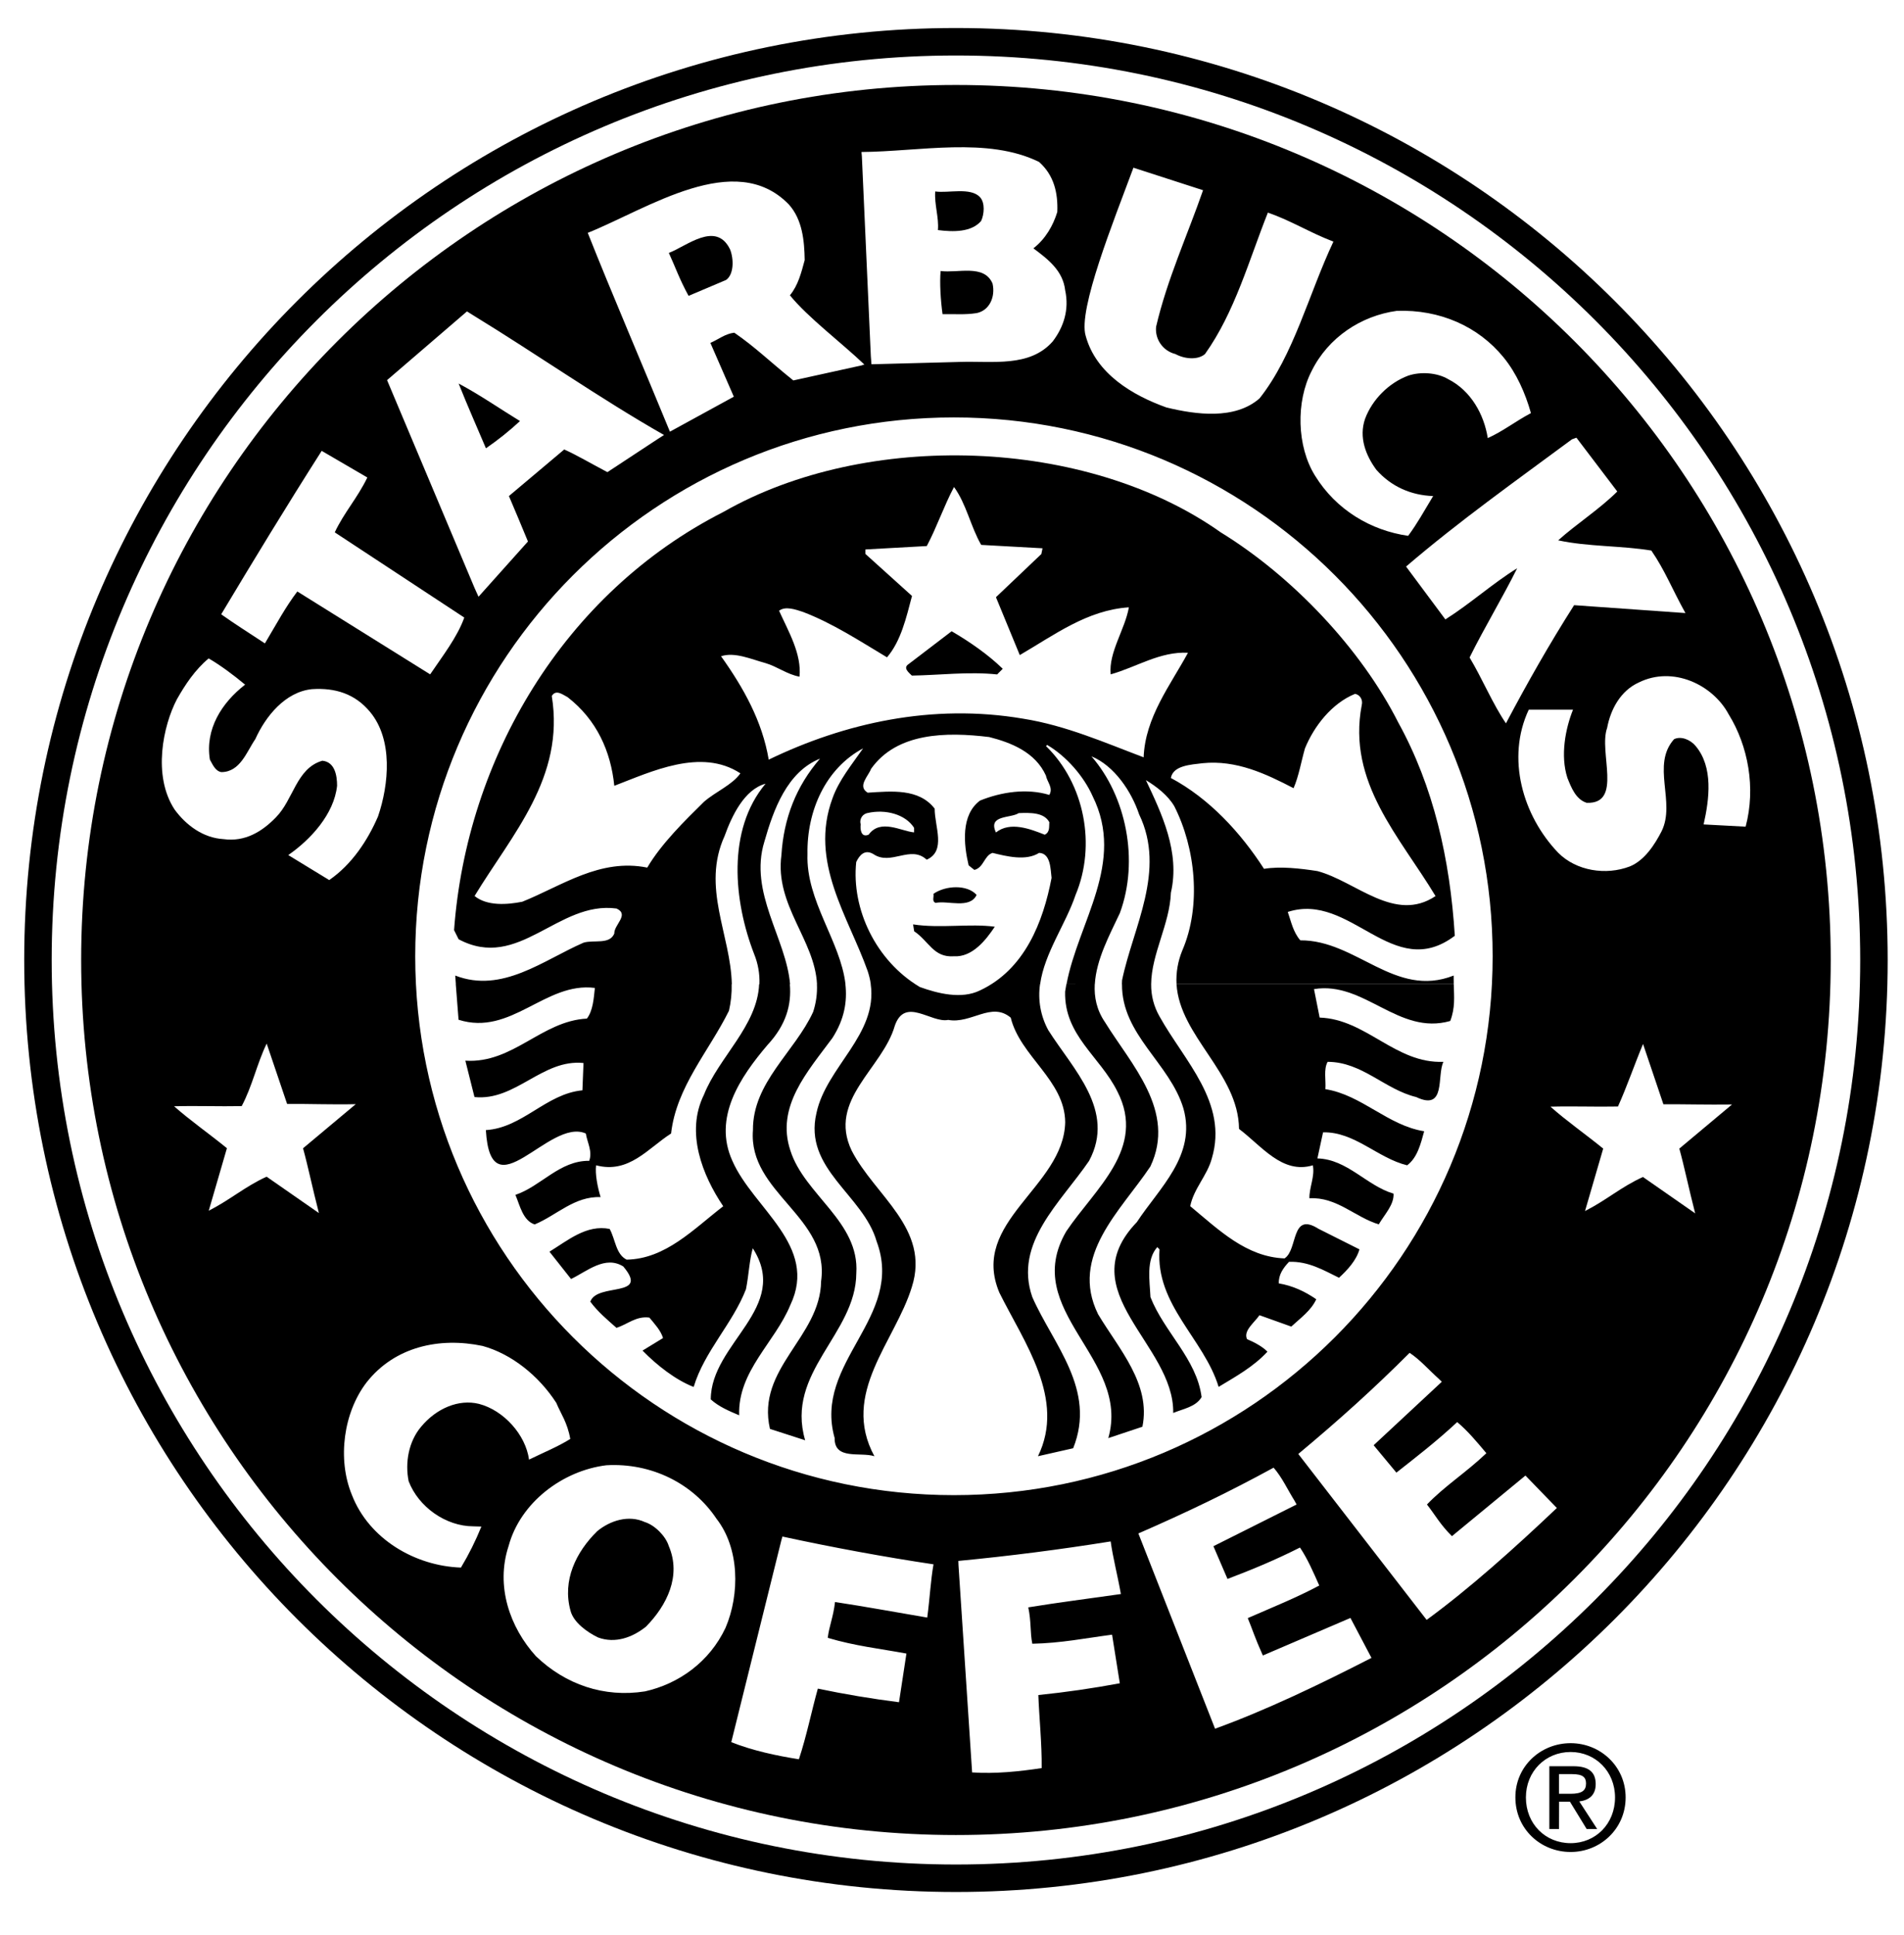 <svg xmlns="http://www.w3.org/2000/svg" xmlns:xlink="http://www.w3.org/1999/xlink" x="0px" y="0px" viewBox="0 0 2461 2500" style="enable-background:new 0 0 2461 2500;" xml:space="preserve"><style type="text/css">	.st0{display:none;}	.st1{display:inline;fill:#F4E30F;}	.st2{fill:none;}</style><g id="Ebene_2" class="st0">	<rect x="-49" y="-38" class="st1" width="2618.7" height="2592"></rect></g><g id="Ebene_1">	<g>		<path d="M1235.6,36.2C570.5,36.2,31.3,575.4,31.3,1240.5s539.2,1204.3,1204.3,1204.3s1204.3-539.2,1204.3-1204.3    S1900.7,36.2,1235.6,36.2z M1235.6,2409.3C590.1,2409.2,66.8,1885.9,66.8,1240.5C66.8,595,590.1,71.7,1235.6,71.7    S2404.4,595,2404.4,1240.5S1881.1,2409.3,1235.6,2409.3z"></path>		<path d="M1235.6,109.8c-624.5,0-1130.7,506.3-1130.7,1130.7s506.2,1130.7,1130.7,1130.7c624.4,0,1130.7-506.2,1130.7-1130.7    S1860.1,109.8,1235.6,109.8z M2037.6,565.6l52.8,69.5c-22.5,22.5-52.3,41.6-76.4,63.1c38.2,8.3,81.2,6.8,120.4,13.2    c17.6,25.5,26.9,49.9,44.1,80.8L2034.6,782c-31.8,49.9-60.7,100.8-88.1,152.7c-17.1-25-30.3-57.2-47-85.1    c18.6-37.7,42.8-77.6,61.5-115.3c-32,19.8-60.2,45.5-92.8,66.1l-50.8-68.3c68.5-58.7,142.4-111.1,214.4-164.4L2037.6,565.6z     M1943.5,461.9c16.7,20.5,28,46,35.3,71.9c-20.6,11-36.2,23.5-55.8,32.3c-4.8-30.3-21.5-61.2-51.4-76.3    c-14.2-8.3-35.3-9.8-51.4-4.4c-25,9.3-46.5,30.8-55.8,55.8c-8.3,24,1,47.5,14.7,66c19.1,21.5,44.6,32.8,73.3,33.8    c-12.9,21.3-20,34.7-32.3,51.4c-48-6.9-93-33.3-120.4-77.8c-23.5-37.7-24.9-95.4-4.4-135.1c21.5-43.6,64.1-71.5,110.1-77.8    C1860.9,399.7,1910.8,421.7,1943.5,461.9z M1465,216.7l90,29.1c-20.1,58-46.5,115.3-60.7,176.4c-1.7,16.3,9,31.4,25,35.3    c12,6.6,29.1,7.9,38.2,0c38.7-54.3,57-121.9,81.3-182.8c30.8,10.8,54.8,26.2,84.7,37.5c-31.9,67.6-51.4,147.1-95.5,202.6    c-31.8,27.9-82.2,21-120.4,11.7c-43.6-15.6-91-43.5-104.3-92.5C1393,400.5,1439.5,285.5,1465,216.7z M1343.1,209.3    c19.1,17.1,24.5,39.6,23.5,64.6c-5.4,17.6-15.2,34.8-30.9,47c19.1,14.2,38.2,28.9,41.1,54.3c5.4,25-2,47.5-16.2,66.1    c-29.8,33.7-77.3,25-120.4,26.4l-113.8,3l-0.8-10.3L1114,202l-0.5-5.6C1188.4,195.9,1276.5,176.5,1343.1,209.3z M1019.6,264.2    c17.6,19.6,20.1,47,20.5,71.9c-4.4,16.1-8.3,32.3-19.1,45.5c23.2,28.6,66.4,61,96.2,89.4l-3.7,1.2l-88.1,19.4    c-31.3-25.2-49.1-43-76.3-61.7c-11.8,1.4-19.8,8.3-30.9,13.2l30.3,69.5l-82.6,45.2c-33.9-82.7-75.5-179.4-106.2-256.9    C837.5,269.6,950.1,192.5,1019.6,264.2z M603.6,402.4l8.3,5.2c81,49.5,164.3,107.8,246.4,154.5l-8.6,5.5l-64.6,42.5    c-24.1-12.7-38.2-21.3-55.8-29.3L657.8,641c7.4,17.6,16.7,39.2,24.6,58.7l-63.9,71.4l-5.1-11.3L500.3,491.2L603.6,402.4z     M415.8,582.6l59,34.4c-13,26.9-30.1,45.3-42.1,70.9L600.1,798c-8.8,24.9-27.9,49.5-44.1,73.4L384.3,764.3    c-15.4,20.3-26.4,41.1-41.9,67.1c-22.5-14.9-38.4-24.7-56.5-37.6C328.5,722.8,368.9,656.2,415.8,582.6z M228.6,903.7    c10.8-19.1,23.5-38.2,41.1-52.9c14.7,8.5,31.9,21.2,47.1,33.9c-30.4,23.5-51.9,57.8-45.5,96.9c3.4,5.9,6.8,14.7,14.7,16.1    c24.5,0,32.8-26.4,44-42.6c13.2-29.4,38.7-61.2,73.4-64.6c29.8-1.9,55.4,5.9,74.9,29.4c29.8,35.8,24.5,93.5,10.3,135.1    c-13.3,30.8-33.8,62.1-63.1,82.2l-52.9-32.3c28.9-20,59.2-52.9,63.1-89.6c0-13.2-2.9-30.8-19.1-32.3    c-33.7,9.8-37.2,50.4-60.2,73.4c-17.6,18.1-39.7,31.8-67.6,27.9c-25.9-1.5-48-17.6-63.1-38.2C196.8,1002.1,211,937.4,228.6,903.7z     M412.2,1567.5l-67.6-47c-28.4,13-45.5,28.9-74.8,44l23.5-80.8c-22.3-18.2-47.2-35.6-68.3-54.2c30.7-0.8,57.6,0.4,87.4-0.2    c13.7-25.7,19.8-55.1,32.3-80.8l26.4,78c29.7-0.2,58.1,1,88.7,0.3l-68.1,57C398.3,1507.8,403.9,1535.3,412.2,1567.5z     M595.8,2025.6c-59.2-2-118.9-36.8-141-94c-19.1-46.4-10.7-106.7,19.1-145.4c36.2-46,94-58.7,149.8-47    c37.6,10.3,72.8,38.7,95.3,73.5c5.9,14.2,14.4,25.4,18.1,46.7c-15.6,9.8-35.4,17.9-53.3,26.7c-4.4-32.3-32.8-63.7-64.6-72    c-26.4-6.6-55.3,5.9-74.8,29.4c-16.2,19-21.1,46.5-16.2,70.5c12.7,33.2,48,58.3,83.7,58.3l10.3,0.3    C614.8,1990.9,606,2008.6,595.8,2025.6z M833.6,2185.6c-52.8,8.3-102.7-8.8-140.9-45.5c-33.7-37.2-52.4-90.6-35.3-142.4    c15.2-56.3,70-97.4,126.3-104.3c58.2-3.4,112,23.5,142.4,69.1c29.8,38.2,30.3,97.4,11.7,140.9    C917,2147.7,877.1,2175.9,833.6,2185.6z M1198.5,2090.2c-40.9-6.9-80-14.2-119.2-20.1c-2.2,19.6-7.7,31.4-9.4,46.3    c35.2,10.5,67.7,14,101.7,20.3l-9.6,62.9c-35.2-4.5-70.2-10.3-104.9-17.6c-7.7,27.3-14.6,61.6-24.5,91.3    c-28.9-4.6-59.6-11.1-87.4-22.1l64.6-260.3l1.5-5.4c65.1,14.1,131.8,26.4,195.3,35.9C1203,2041.4,1201.8,2065.4,1198.5,2090.2z     M1233,1932c-384.6,0-696.3-311.8-696.3-696.3c0-384.6,311.8-696.3,696.3-696.3s696.3,311.8,696.3,696.3S1617.6,1932,1233,1932z     M1334.3,2124c36.7-0.7,68.8-7.2,103.1-11.7l10,62.8c-34.9,6.5-70,11.6-105.3,15.2c1,28.4,4.7,63.1,4.3,94.4    c-28.9,4.4-60,7.6-89.9,5.6l-17.6-267.7l-0.2-5.6c65.9-6.3,131.6-14.7,196.9-25.2c2.7,20.1,8.8,43.3,13.2,68    c-41.2,5.9-80.5,10.8-119.7,17.2C1333.1,2096.3,1331.3,2109.2,1334.3,2124z M1570.5,2233.8l-99.1-252.3    c63.1-27.5,117.1-53.5,174.8-85c11.1,12.8,17.5,27.4,27.2,43l2.5,4.6l-107.5,53.9l18.2,42.3c32.8-12.5,61.1-24.2,93.7-40.6    c9.9,14.9,16.8,30.9,24.9,49.1c-29.6,15.8-60.2,28-92.4,42.1c6,14.5,9,25,19.5,48.3l113.2-48.5l27.2,51.6    C1706.7,2176.2,1635.6,2210.3,1570.5,2233.8z M1844,2093.2l-165.9-214.4c52.9-44.1,97.4-84.2,143.9-130.7    c13.9,9.3,24.2,21.5,37.9,33.8l3.7,3.6l-88.1,82l29.4,35.4c24.9-19.6,51.9-40.4,78.6-65.3c13.7,11.5,24.8,24.9,37.7,40.2    c-26.4,25.2-53.8,42.3-76.8,66.3c9.8,12.3,17.3,26.2,32.3,40.9l95-78.3l40.6,41.9C1958.5,1999.7,1899.8,2052.4,1844,2093.2z     M2191.1,1567.9l-67.5-47c-28.5,12.9-45.5,28.9-74.9,44l23.5-80.7c-22.3-18.2-47.3-35.6-68.2-54.2c30.7-0.8,57.6,0.4,87.3-0.2    c12-26.7,20.6-52.4,32.4-80.8l26.3,77.9c29.6-0.1,56,0.7,88.7,0.3l-68.1,57C2177.2,1508.1,2182.8,1535.7,2191.1,1567.9z     M2202,1065.3c7.4-32.8,12.7-73.9-10.3-101.3c-6.8-8.3-19.1-13.2-27.9-8.8c-29.8,33.3,2.5,81.3-16.1,118.9    c-8.8,17.2-22,37.7-41.1,45.5c-30.9,11.8-69,5.9-92.5-17.6c-46-48-67.5-122.4-38.1-185h57.2c-9.8,24.5-16.6,59.2-7.3,88.1    c4.9,12.2,10.8,27.9,25,32.3c47,1.7,15.1-65.6,26.4-96.9c4.4-23.5,17.1-47.9,41.1-58.7c44-21.6,95.4,2.9,115.9,41.1    c25.4,41.1,35.3,95.4,22,145.3L2202,1065.3z"></path>	</g>	<path d="M1266.7,254.8c6.8,7.3,5.4,22.5,1.4,30.8c-12.7,14.7-36.2,14.2-55.8,11.7c1.4-16.6-4.7-32.8-3.5-49.9   C1225.6,249.9,1254.5,241.6,1266.7,254.8 M943.7,322.4c4.8,12.2,5.1,32.2-5.3,39.4L890,382.3c-12.1-22.2-17.2-37.5-25.5-55.5   C887,318.5,925.6,284.7,943.7,322.4 M1282.9,366.4c3.9,17.2-3.9,34.8-20.6,38.2c-15.7,2.4-27.4,1-44,1.4   c-2.5-17.6-3.9-41.1-2.5-55.8C1238.3,353.2,1272.1,341,1282.9,366.4"></path>	<path d="M672.1,544.1c-13.8,12.8-28.5,24.5-44,35.2c-11.8-27.9-23-52.9-35.3-83.7C620.9,510.6,645.6,527.9,672.1,544.1"></path>	<path d="M1520.7,1271.6c4,67.6,80,115,80.8,187.2c29.3,22,55.8,58.8,95.4,47c2.9,14.2-4.9,29.3-4.4,42.6   c35.3-2,58.8,24.4,89.6,33.7c7.4-12.7,20-25.5,19.1-39.7c-34.8-10.2-59.7-44.5-98.4-45.5l7.3-33.7c40.7-1,70.5,33.3,108.7,42.6   c13.2-9.8,17.6-27.9,22-44c-47-7.4-80.7-47-127.7-54.4c0.9-11.7-2.5-25.5,2.9-35.3c44.5,0,73.9,35.7,114.5,45.5   c39.1,18.6,26.4-27.9,35.2-45.5c-62.1,2.5-99.8-55.2-160-57.2l-7.3-36.8c65-10.7,109.1,60.3,176.1,41.2c6.5-16.9,5-31.2,4.5-47.7   L1520.7,1271.6z"></path>	<path d="M1296.1,864.2l-7.3,7.3c-36.7-3.9-75.4,1-110.2,1.5c-3.9-3.9-11.7-9.8-4.4-14.7l55.8-42.6   C1253,829,1277.5,846.1,1296.1,864.2"></path>	<path d="M1520.7,1271.6H1879l-0.1-11c-75.9,29.9-125.7-46-198.2-45.5c-9.3-10.8-11.8-24-16.2-36.7c81.8-26.4,135.6,91.5,215.9,30.8   c-6.3-99.4-27.4-192.8-73.3-276c-48-94.9-136.6-188.4-229.1-245.2c-174.2-123.3-458.1-132.1-643.1-26.4   c-207,105.2-331.8,319.1-348,540.3l5.9,11.8c77.8,41.6,128.2-50,204.1-39.7c17.1,7.8-3.4,21-2.9,32.3c-6,14.7-26.5,7.8-39.7,11.8   c-51.9,22.5-105.2,66-165.9,42.5c0,0,0.3,4.5,0.8,10.9h-0.1c1.3,16.6,3.6,46.2,3.6,46.2c68,21.6,112.1-49.4,176.2-41.1   c-1.5,14.2-2.5,29.3-10.3,39.6c-58.7,3-95.4,58.3-157.1,54.4l11.8,47c53.3,5.4,87.6-49.4,140.9-44l-1.4,35.3   c-47,4.4-77.3,48.5-124.8,51.4c6.4,108.6,81.7-16.7,129.2,4.4c1.9,11.8,8.8,23,4.4,35.3c-38.2-0.5-62.2,32.8-95.4,44   c5.8,13.7,9.7,33.3,24.9,38.2c28.4-11.8,51.5-36.7,85.2-35.3c-3.9-12.8-7.3-29.9-5.8-41.1c42.5,11.2,67.1-22.1,96.9-41.1   c6.8-60.3,48.9-106.2,74.8-158.6c2.6-11.2,3.8-22.8,3.5-34.3l0.2,0c-1.3-63.6-39.6-125.2-9.3-191.6c9.3-25.9,25.5-60.1,52.9-67.5   c-50.4,60.2-41.1,152.2-14.7,220.2c5,12.3,7.3,25.5,6.8,38.8l-0.4,0c-2.2,53.7-52.2,94.5-71.4,143.1c-23.9,48.5-2,103.8,25,143.9   c-38.7,29.8-74.4,68-124.8,69c-14.1-6.9-14.6-26.5-22-39.7c-29.9-5.9-53.8,14.7-77.8,29.4l27.9,35.3c20.5-9.8,44-30.9,67.5-16.2   c34.7,41.1-33.8,20.5-42.6,45.5c9.8,13.2,21.6,23,33.8,33.8c14.2-4.4,25.4-15.6,42.6-13.2c6.8,8.3,14.7,16.6,17.6,26.4l-26.5,16.2   c19.1,19.5,43.1,38.1,66.1,47c13.8-46.1,50.4-81.8,67.6-126.3c3.5-17.2,4.4-37.7,8.8-52.9c49.4,76.9-54.3,122.4-54.3,195.3   c10.8,9.7,24,15.1,36.7,20.5c-1.9-57.2,46.1-93.9,66.1-142.4c36.7-76.8-48-124.8-74.9-186.4c-25.4-55.9,10.2-108.3,45.5-149.8   c24.5-26.4,31-52.4,28.8-78.4h0.3c-4.9-59.1-53.6-118.4-33.2-184.3c11.7-41.1,29.3-90.1,71.9-107.2c-30.9,35.7-47,77.3-49.9,124.8   c-8.6,64.5,43,109.1,46,166.5h-0.1c0.6,12.2-1.1,24.4-4.9,36c-23.9,51.9-78.2,91-77.8,152.7c-6.4,81.2,99.9,112.1,88.1,195.3   c-1,72.4-84.2,112.5-66.1,190.8l45.5,14.7c-25.9-88.1,65.6-137,66.1-215.8c4.4-66.6-67.1-101.3-85.2-158.6   c-19.1-56.8,22.5-102.3,54.3-145.4c15.6-24.3,19.3-47.2,16.8-69.6h0.1c-6.4-55.5-51.2-107.5-49.1-168.1   c-1-55.8,23.4-110.7,71.9-136.6c-14.6,21-31.3,41.1-39.6,64.6c-30.4,82.3,20.5,152.7,45.5,223.2c1.8,5.5,3.2,11.1,4,16.8h-0.1   c9.4,65.3-57.4,107-70.1,166.6c-17.1,72.5,60.7,105.8,77.8,166c36.7,98.4-82.2,155.6-54.3,254c-0.5,28.9,33.3,17.7,51.4,23.5   c-44.1-81.2,26.9-148.3,48.4-218.7c24-75.4-47.9-117.9-77.8-176.2c-31.4-65.6,40.1-106.2,55.8-161.5c13.2-37.7,47-3,69-7.4   c29.9,5.4,55.8-24,80.8-2.9c12.2,50,69.9,80.8,70.4,135.1c-1.9,84.1-123.8,128.2-85.1,220.2c31.8,64.1,86.1,137.5,49.9,211.4   l45.5-10.3c30.4-75.9-25.9-134.1-52.8-195.3c-24.4-69.9,36.7-122.3,73.4-176.1c34.8-65.1-21-118.5-52.8-168.9   c-9.9-18.2-13.6-39-10.6-59.4h0.1c5.6-40.3,33.2-77.7,45.8-115.3c26.9-64.1,11.7-143.8-38.2-192.3l1.5-1.5   c25,14.7,47.4,40.7,58.7,66.1c42.8,86.1-18.5,162.4-33.7,243h18.2l-18.4,0.1l-1.6,9.5c-1.4,56.8,45.1,83.7,67.6,129.2   c37.6,73.4-28.9,125.3-66.1,180.6c-60.2,103.2,83.7,164,54.3,267.2l44.1-14.7c11.3-55.4-30.4-100.4-57.3-145.4   c-37.1-75.4,29.4-133.7,67.6-190.9c33.8-71.5-24.9-131.7-58.7-186.5c-10.8-15.8-14.1-32.4-13.2-49.1h0.1   c1.8-32,19.5-64.4,32.3-91.7c25.4-68.6,7.8-151.8-36.7-202.7c29.8,12.3,51.8,45.6,61.6,74.9c35.3,72.9-7.8,145.9-22,214.4l-0.2,5.1   h0.1c-0.5,65.6,61.8,102,79.4,160.6c17.1,60.7-31.3,102.8-60.2,146.9c-86.6,90,48.5,157.5,47,246.6c12.7-5.3,29.3-7.8,36.7-20.5   c-6.4-49.4-48.5-84.2-66.1-129.2c-1-21.5-5.9-48,8.8-64.6l2.9,2.9c-5.3,71.9,57.4,115.5,76.4,177.7c22-13.3,45-25.9,63.1-45.5   c-6.8-6.9-17.1-12.2-26.4-16.2c-5-10.8,9.3-21.1,16.1-30.9l41.1,14.7c12.2-11.3,25.5-20.6,32.3-35.3   c-14.7-10.2-30.8-17.6-48.4-20.5c-0.5-11.2,5.8-20.1,13.2-27.9c25-0.9,44.5,10.8,64.6,20.6c10.7-9.8,22.5-22.5,26.4-36.7   l-52.8-26.5c-36.2-23-26.4,27-44,38.2c-49.4-1.9-84.7-36.6-121.9-67.5c4.4-22.5,22-39.6,27.9-61.7c21.5-71.9-35.8-126.2-67.6-183.5   c-7.3-12.7-11-27-10.8-41.7c0.3-39,24.1-77.8,25.5-118.2c12.2-52.4-12.2-102.8-32.3-145.4c13.7,8.3,28.4,19.5,36.7,33.7   c27.4,53.8,35.3,128.8,10.3,186.5C1522.5,1242,1519.9,1256.8,1520.7,1271.6z M910,1036c-24.9,24.5-55.3,54.3-73.4,85.1   c-61.2-12.3-110.2,23.5-161.5,44.1c-19.6,3.9-45.5,5.8-61.7-7.4c48.5-79.8,116.9-153.2,99.8-258.4c5.4-9.3,14.7-1.4,20.5,1.5   c37.7,29.3,55.8,70,60.3,114.5c47.5-18.1,112.1-49.4,163-16.1C946.2,1014.5,925.2,1022.8,910,1036z M1120.1,1050.9   c0.4-0.1,0.8-0.2,1.2-0.3c23.1-5.3,49,1.5,60.2,19.1v5.9c-16.6-1.5-43.5-18.1-58.7,2.9c-9.8,4.4-11.2-6.9-10.3-13.2   C1110.6,1059.2,1114,1052.8,1120.1,1050.9z M1356.3,1027.2c-28.9-8.8-61.6-4-89.6,7.3c-25,18.6-21.1,56.8-14.7,83.7l7.4,5.9   c12.2-3,12.7-18.6,23.5-22c18.1,4.4,43.1,10.8,60.2,0c15.2,0.5,14.7,21.5,16.1,32.3c-10.8,56.8-34.7,118.4-92.5,145.4   c-24,11.8-54.8,3.9-77.8-4.4c-56.8-33.8-88.6-100.8-82.2-161.5c4.4-9.3,11.3-16.7,22.1-10.3c22.9,15.6,47.9-12.2,69,7.3   c25.4-11.3,10.3-42.5,10.3-66c-20.5-26.4-55.8-22.5-86.6-20.6c-13.7-8.3,1-21.5,4.4-30.8c33.3-47,97-47.9,152.7-41.1   c28.3,7.2,59.6,19.5,73.3,49.8C1353.4,1010.5,1361.7,1017.9,1356.3,1027.2z M1356.3,1062.4c-0.5,5.9,1,12.7-5.9,16.2   c-18.6-7.3-44.6-17.6-63.1-2.9c-10.8-23,19.1-18.1,29.4-25C1331.8,1050.1,1349.4,1049.7,1356.3,1062.4z M1478.2,978.6   c-49.4-18.6-100.3-41.1-155.6-49.9c-118-20.1-231.5,5.8-329,52.9c-8.3-49.4-32.3-92.5-61.6-133.6c17.6-5.9,39.1,3.9,57.3,8.8   c15.2,4.4,27.9,14.6,44.1,17.6c2.9-29.4-14.2-58.2-26.4-85.2c8.3-6.4,21.5-1.5,30.8,1.5c38.6,14.7,73.4,37.6,108.7,58.7   c18.1-21.1,24.9-51.4,32.3-79.3l-60.2-54.3V710l79.3-4.4c13.2-24.9,22-51.4,35.2-76.3c16,22,21.4,50.9,35.1,74.8l79.3,4.4l-1.5,7.4   l-58.7,55.8c10.3,25,20.5,49.9,30.8,74.8c44.5-25.9,87.1-58.2,141-61.7c-4.9,28.4-26.4,58.3-23.5,86.6   c33.3-9.3,63.7-29.8,99.9-27.9C1513,885.1,1480.2,926.7,1478.2,978.6z M1513.4,1005.3c2.9-16.1,25.4-17.2,41.1-19.1   c43.6-4.4,81.7,13.7,117.5,32.3c6.9-16.1,9.8-34.3,14.7-51.4c11.8-28.9,34.8-58.3,64.7-70.5c6.2,0.9,10.6,7.7,8.7,14.6   c-19.1,99.8,49.4,170.3,95.4,246.7c-52.8,35.3-102.8-19.1-152.7-32.3c-22-3.4-47.9-6.4-69-2.9   C1603.5,1075.7,1562.9,1031.7,1513.4,1005.3z"></path>	<path d="M1262.3,1156.4c-8.8,18.6-37.2,6.9-52.9,10.3c-5.3-2-2-7.8-2.9-11.7C1222.2,1144.1,1250.1,1142.7,1262.3,1156.4    M1285.8,1197.5c-11.7,17.6-29.3,39.6-52.8,38.2c-26.5,1.9-32.3-19.6-51.4-32.3l-1.4-8.9C1215.4,1199.9,1254,1193.1,1285.8,1197.5"></path>	<path d="M864.4,1997.7c16.6,38.7-2.5,76.8-29.4,104.2c-17.1,13.7-39.5,22.3-62,14c-14.2-6.9-31.7-19.4-35.6-34.6   c-10.8-39.1,7.1-75.8,34.5-102.7c16.6-13.7,40.6-21.5,61.6-11.8C846.3,1970.7,860.5,1985,864.4,1997.7"></path>	<path class="st2" d="M2461,1250c0,689.9-551.3,1249.8-1230.5,1249.8S0,1939.9,0,1250S551.3,0.2,1230.5,0.2S2461,560.1,2461,1250z"></path>	<path d="M2030.1,2252.5c38.3,0,71.1,29.8,71.1,70.1c0,40.7-32.8,70.5-71.1,70.5c-38.7,0-71.4-29.7-71.4-70.5   C1958.6,2282.3,1991.4,2252.5,2030.1,2252.5L2030.1,2252.5z M2030.1,2263.9c-32.6,0-57.8,25.2-57.8,58.7   c0,34.3,25.2,59.1,57.8,59.1c32.2,0,57.4-24.8,57.4-59.1C2087.5,2289.1,2062.3,2263.9,2030.1,2263.9z M2015.1,2363.4h-12.5v-81.1   h31.1c19.3,0,28.8,7.2,28.8,23.1c0,14.6-9.1,20.9-21.2,22.4l23.1,35.6h-13.6l-21.6-35.3h-14L2015.1,2363.4L2015.1,2363.4z    M2015.1,2317.9h14.8c15.2,0,20.1-4.4,20.1-13.3c0-7.8-3.8-12.1-18-12.1h-16.9V2317.9z"></path></g></svg>